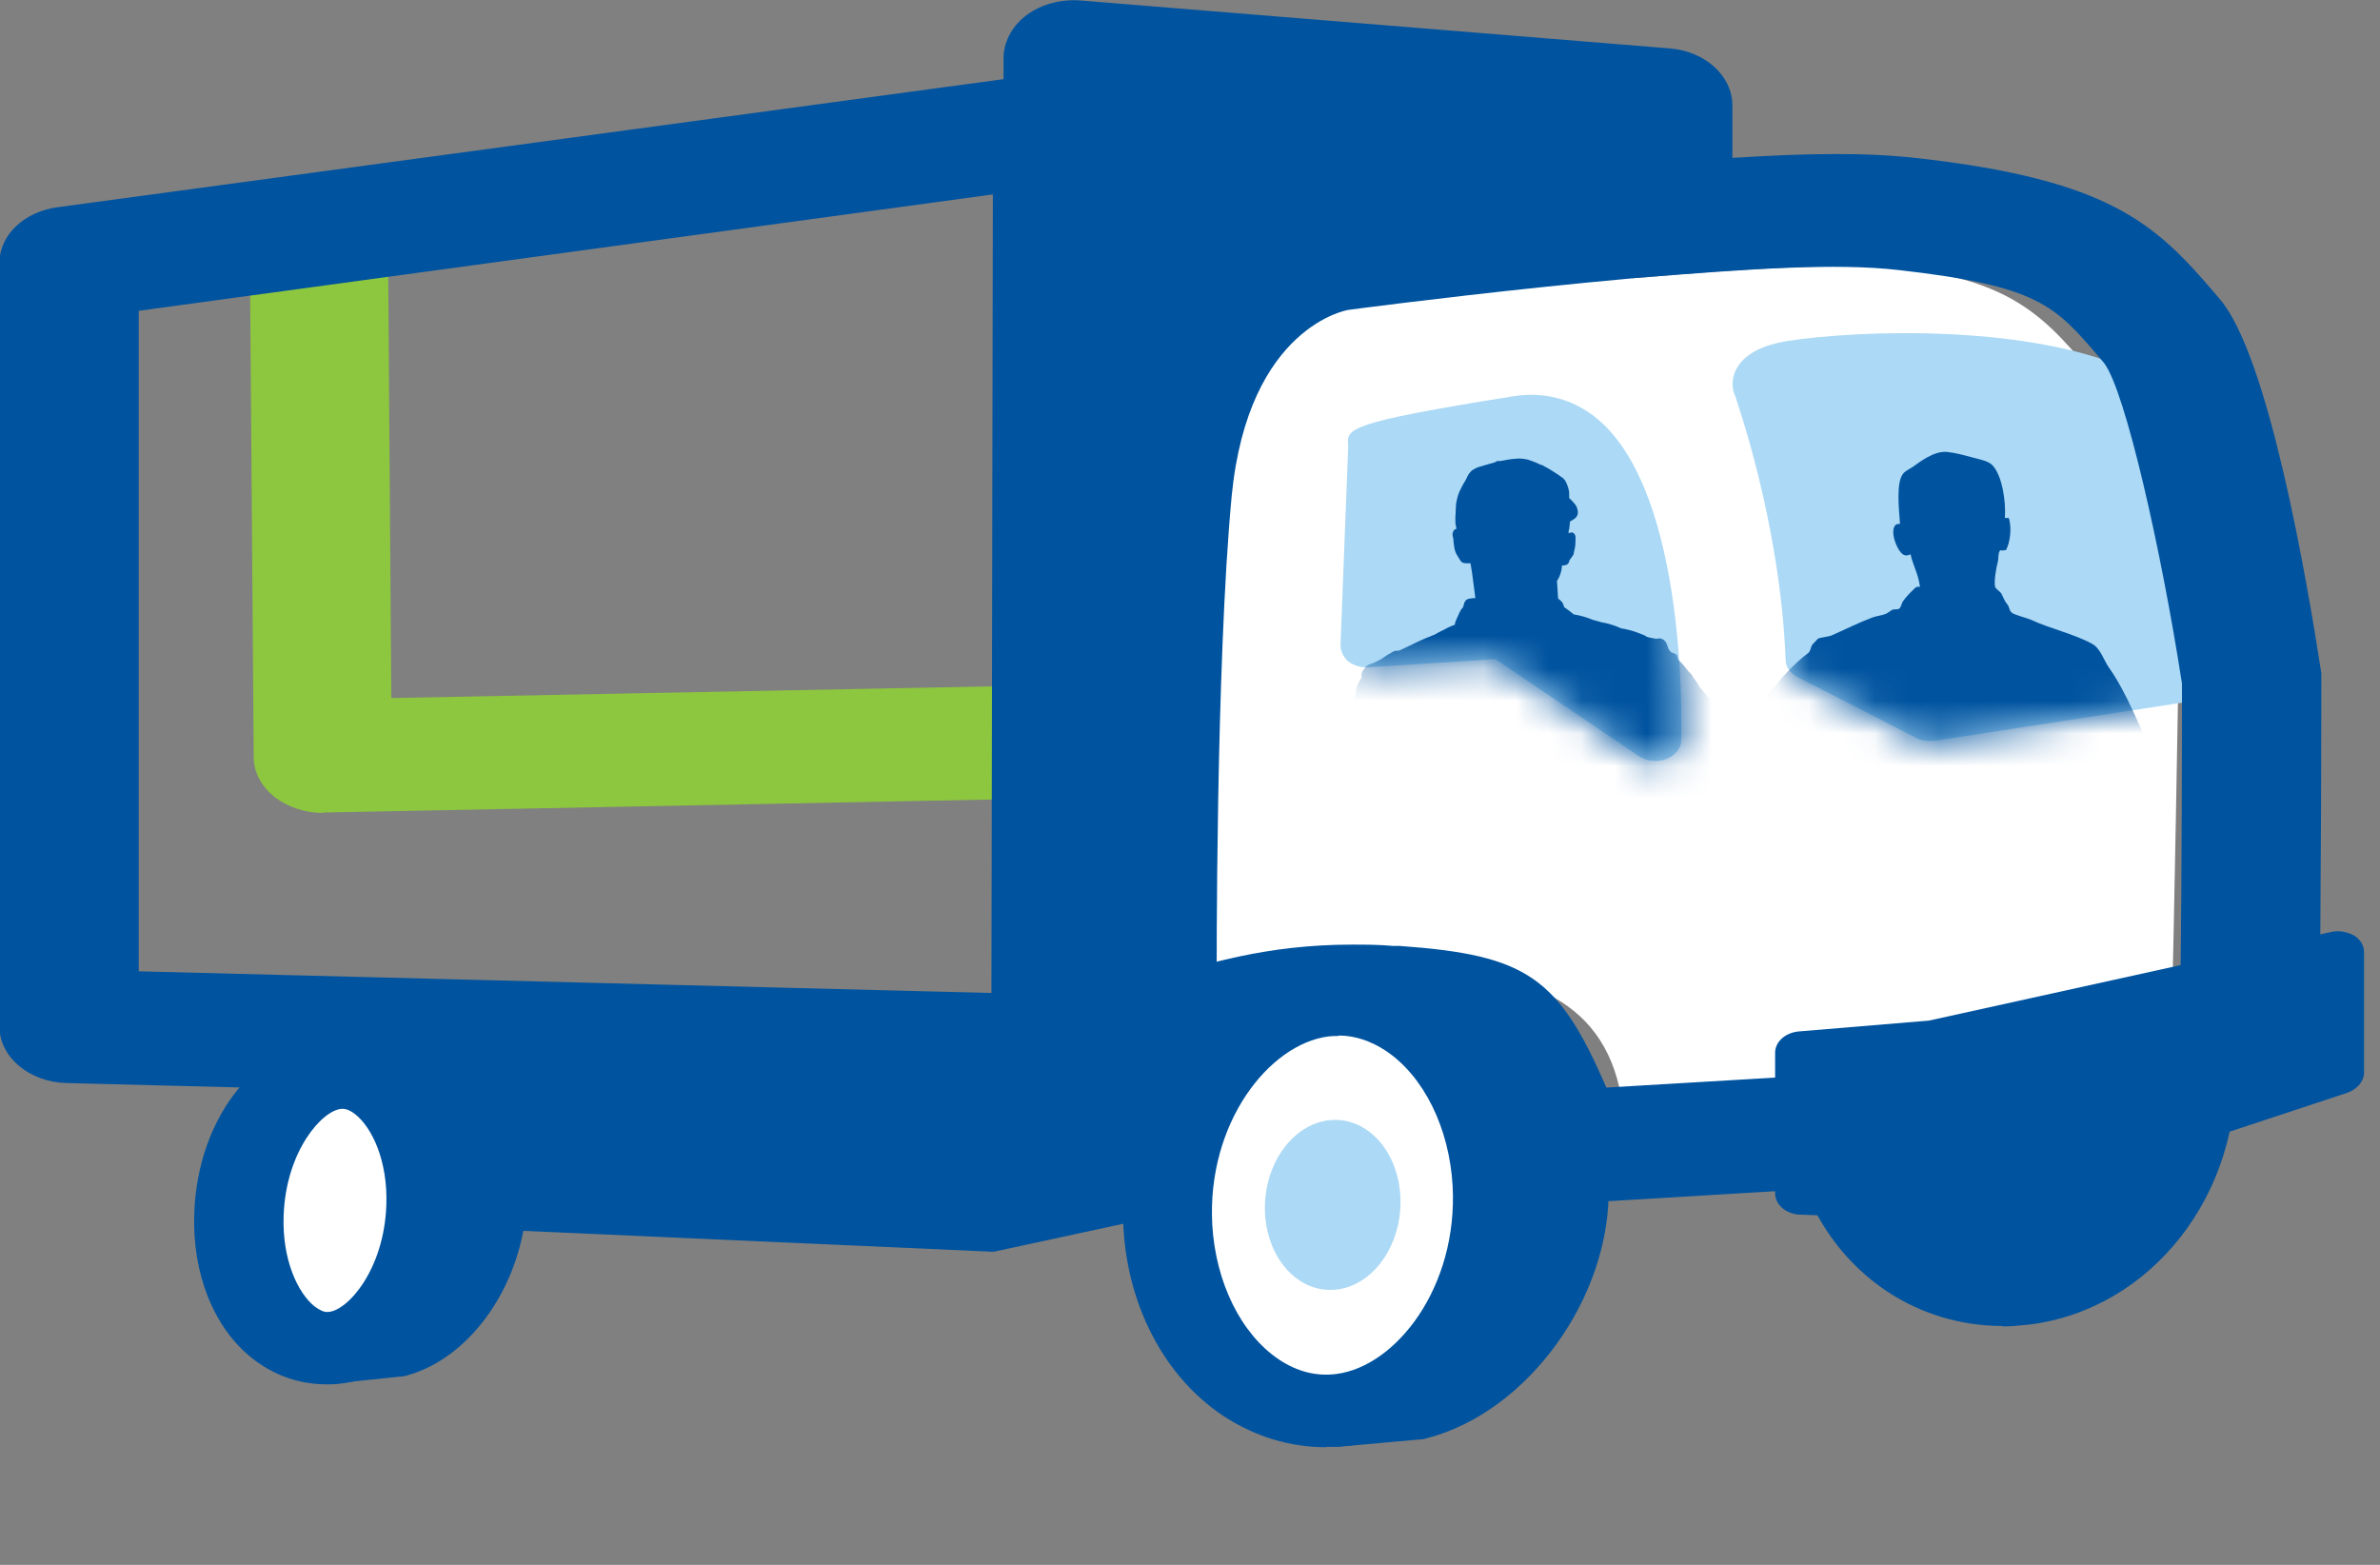<svg width="73" height="48" viewBox="0 0 73 48" fill="none" xmlns="http://www.w3.org/2000/svg">
<rect x="0" y="0" width="73" height="48" fill="#808080" stroke="none"/>
<g clip-path="url(#clip0_1174_629)">
<path d="M9.909 24.937C9.364 24.937 8.819 24.756 8.428 24.451C8.019 24.132 7.781 23.688 7.781 23.216L7.661 7.494C7.661 6.536 8.598 5.759 9.773 5.745C10.947 5.745 11.901 6.508 11.901 7.466L12.003 21.412L32.672 21.01C33.812 20.968 34.817 21.745 34.851 22.703C34.885 23.66 33.948 24.451 32.774 24.479L9.943 24.923C9.943 24.923 9.909 24.923 9.892 24.923L9.909 24.937Z" fill="#8DC63F"/>
<path d="M56.183 33.957C56.354 37.412 58.976 39.91 62.023 39.535C65.071 39.16 67.403 36.038 67.216 32.583L56.183 33.957Z" fill="#00539F"/>
<path d="M61.41 40.673C60.15 40.673 58.907 40.298 57.869 39.605C56.064 38.397 54.958 36.357 54.838 34.012C54.804 33.457 55.298 32.971 55.979 32.888L67.011 31.514C67.403 31.473 67.778 31.556 68.067 31.75C68.356 31.945 68.544 32.236 68.561 32.555C68.765 36.621 65.99 40.173 62.227 40.632C61.955 40.659 61.683 40.687 61.427 40.687L61.41 40.673ZM57.648 34.886C57.92 36.177 58.601 37.259 59.571 37.912C60.27 38.37 61.019 38.564 61.802 38.467C63.811 38.217 65.462 36.233 65.803 33.873L57.648 34.9V34.886Z" fill="#00539F"/>
<path d="M9.568 37.467L30.475 38.397L45.883 35.067C45.883 35.067 46.428 31.32 43.244 30.251C40.06 29.183 31.667 31.833 31.667 31.833L11.867 30.793L9.568 37.453" fill="#00539F"/>
<path d="M49.339 7.66L49.39 4.663L31.735 3.358L31.684 31.833L48.88 27.351" fill="#00539F"/>
<path d="M31.684 32.888C31.412 32.888 31.156 32.819 30.935 32.68C30.611 32.486 30.407 32.166 30.407 31.834L30.458 3.358C30.458 3.067 30.611 2.789 30.884 2.581C31.156 2.373 31.514 2.29 31.871 2.317L49.526 3.622C50.191 3.677 50.701 4.135 50.701 4.676L50.667 7.674C50.667 8.257 50.157 8.742 49.373 8.715C48.658 8.715 48.096 8.243 48.096 7.66V5.634L33.046 4.524L32.995 30.418L48.505 26.366C49.186 26.186 49.901 26.491 50.122 27.046C50.344 27.601 49.969 28.184 49.288 28.364L32.093 32.86C31.956 32.888 31.837 32.916 31.701 32.916L31.684 32.888Z" fill="#00539F"/>
<path d="M49.833 35.275C49.935 31.417 47.892 30.029 44.317 29.71C41.048 29.419 37.319 30.099 37.319 30.099C37.319 30.099 37.285 20.427 37.779 15.209C38.29 9.991 41.354 9.506 41.354 9.506C41.354 9.506 52.097 8.076 57.052 8.173C61.768 8.257 62.84 9.908 64.322 11.629C65.53 13.044 66.807 21.287 66.807 21.287C66.807 21.287 66.688 28.35 66.603 31.514" fill="white"/>
<path d="M14.795 36.76C14.88 34.428 13.637 32.597 12.02 32.666C11.764 32.666 11.407 32.721 11.117 32.805L9.738 33.249L9.875 34.054C9.33 34.831 8.989 35.871 8.938 37.023C8.887 38.328 9.279 39.466 9.892 40.215L10.232 41.367H10.47L12.054 41.159C13.45 40.77 14.727 38.869 14.795 36.773V36.76Z" fill="#00539F"/>
<path d="M10.215 42.449C9.585 42.449 9.04 42.102 8.887 41.603L8.598 40.632C7.883 39.66 7.508 38.37 7.559 36.968C7.593 35.844 7.917 34.748 8.445 33.832L8.376 33.374C8.291 32.861 8.649 32.375 9.228 32.194L10.607 31.75C11.203 31.584 11.73 31.556 11.935 31.542C12.837 31.5 13.671 31.778 14.386 32.347C15.561 33.277 16.225 34.942 16.157 36.788C16.072 39.313 14.489 41.631 12.497 42.186C12.411 42.214 12.343 42.227 12.258 42.227L10.266 42.435H10.215V42.449ZM11.22 33.957C11.237 34.179 11.186 34.401 11.049 34.595C10.59 35.261 10.317 36.135 10.283 37.051C10.249 38.05 10.522 38.994 10.998 39.591C11.084 39.702 11.152 39.827 11.186 39.952L11.237 40.132L11.662 40.076C12.36 39.799 13.348 38.439 13.399 36.746C13.45 35.386 12.956 34.359 12.445 33.957C12.292 33.832 12.173 33.79 12.037 33.79C11.85 33.79 11.628 33.832 11.492 33.873L11.169 33.971L11.22 33.957Z" fill="#00539F"/>
<path d="M13.19 37.295C13.38 34.963 12.226 33.001 10.613 32.913C8.999 32.826 7.536 34.645 7.346 36.978C7.155 39.31 8.309 41.272 9.923 41.359C11.536 41.447 12.999 39.627 13.19 37.295Z" fill="white"/>
<path d="M10.011 42.463C9.177 42.463 8.393 42.186 7.729 41.658C6.555 40.729 5.891 39.063 5.959 37.218C6.061 34.22 7.951 31.903 10.334 31.792C11.22 31.75 12.071 32.028 12.786 32.597C13.961 33.526 14.625 35.192 14.557 37.037C14.454 40.021 12.565 42.352 10.181 42.463C10.13 42.463 10.079 42.463 10.028 42.463H10.011ZM10.488 34.012C9.892 34.04 8.768 35.303 8.7 37.287C8.649 38.647 9.143 39.674 9.653 40.076C9.807 40.187 9.943 40.257 10.062 40.243C10.658 40.215 11.781 38.952 11.85 36.968C11.901 35.608 11.407 34.581 10.896 34.179C10.76 34.068 10.624 34.012 10.505 34.012H10.488Z" fill="#00539F"/>
<path d="M55.247 32.291L59.248 31.958L71.71 29.238V32.93L60.082 36.774L55.247 36.607V32.291Z" fill="#00539F"/>
<path d="M60.082 37.426C60.082 37.426 60.065 37.426 60.048 37.426L55.213 37.259C54.787 37.245 54.447 36.954 54.447 36.607V32.291C54.447 31.958 54.753 31.681 55.162 31.639L59.163 31.306L71.506 28.586C71.745 28.531 72 28.586 72.204 28.697C72.409 28.822 72.511 29.016 72.511 29.211V32.902C72.511 33.166 72.306 33.401 72.017 33.513L60.389 37.356C60.286 37.384 60.184 37.398 60.082 37.398V37.426ZM56.047 35.983L59.946 36.108L70.91 32.472V30.071L59.452 32.583L56.047 32.874V35.983Z" fill="#00539F"/>
<path d="M46.411 12.156C41.269 12.975 41.303 13.155 41.354 13.669L41.116 19.788C41.116 19.969 41.201 20.149 41.354 20.288C41.525 20.413 41.729 20.482 41.967 20.468L45.866 20.219L50.259 23.188C50.412 23.285 50.582 23.341 50.769 23.341C50.889 23.341 50.991 23.327 51.11 23.285C51.382 23.174 51.569 22.952 51.569 22.703C51.587 21.884 51.689 14.696 48.76 12.67C48.079 12.198 47.262 12.017 46.411 12.156Z" fill="#ACD9F5"/>
<path d="M65.956 11.781C65.888 11.671 65.786 11.573 65.649 11.504C62.534 9.908 57.001 10.116 54.804 10.463C54.072 10.588 53.562 10.838 53.306 11.24C53.068 11.601 53.136 11.99 53.221 12.142C53.221 12.184 54.6 15.945 54.77 20.246C54.77 20.468 54.923 20.663 55.145 20.774L58.771 22.633C58.89 22.703 59.044 22.73 59.197 22.73C59.265 22.73 59.316 22.73 59.384 22.716L67.573 21.454C67.965 21.37 68.22 20.732 68.186 20.399C67.25 14.071 65.99 11.851 65.939 11.754L65.956 11.781Z" fill="#ACD9F5"/>
<path d="M47.79 36.926C46.871 36.926 46.053 36.454 45.764 35.733C45.372 34.748 44.623 32.916 44.249 32.68C44.078 32.597 43.244 32.541 42.58 32.499H42.376C39.975 32.319 38.528 32.777 36.349 33.485C36.23 33.526 36.042 33.568 35.906 33.596L33.659 33.943C33.523 33.957 33.404 33.97 33.267 33.97H31.446L2.043 33.221C0.902 33.193 -0.017 32.43 -0.017 31.486V8.062C-0.017 7.216 0.732 6.494 1.771 6.356L30.782 2.428V1.707C30.816 1.221 31.071 0.763 31.514 0.444C31.956 0.125 32.552 -0.028 33.131 0.014L51.212 1.485C52.302 1.568 53.136 2.331 53.136 3.233V4.843C55.366 4.704 57.188 4.663 58.873 4.857C64.696 5.523 66.109 6.855 67.931 8.992L68.084 9.173C69.582 10.907 70.757 17.776 71.2 20.649C71.2 20.718 71.2 20.787 71.2 20.857C71.2 20.926 71.2 28.031 71.132 31.514C71.132 31.944 70.91 32.361 70.553 32.666C70.11 33.055 69.804 33.193 64.015 35.081C63.028 35.4 62.227 35.663 61.921 35.774L61.41 35.996C61.138 36.108 60.814 36.177 60.508 36.191H60.235L47.977 36.926C47.926 36.926 47.875 36.926 47.824 36.926H47.79ZM41.456 28.975C41.865 28.975 42.291 28.975 42.733 29.016H42.938C46.853 29.294 47.807 29.988 49.271 33.36L59.844 32.735L60.065 32.638C60.525 32.472 61.376 32.194 62.415 31.861C63.572 31.486 65.649 30.82 66.875 30.39C66.926 27.004 66.926 21.787 66.926 20.968C66.296 16.888 65.19 12.003 64.543 11.143L64.39 10.963C63.028 9.367 62.517 8.77 58.243 8.284C56.303 8.062 53.715 8.243 50.276 8.52C49.254 8.604 48.284 8.076 48.011 7.258C47.773 6.55 48.096 5.8 48.812 5.384V4.76L34.97 3.636V3.913C34.936 4.746 34.187 5.454 33.182 5.592L4.256 9.533V29.794L31.531 30.487H33.08L34.936 30.196C36.945 29.558 38.852 28.975 41.474 28.975H41.456Z" fill="#00539F"/>
<path d="M39.141 42.172L40.963 41.214C39.771 40.187 38.971 38.591 38.937 36.718C38.903 35.094 39.431 33.582 40.316 32.43L39.992 31.278L40.98 30.945C41.491 30.82 42.12 30.737 42.597 30.695C45.508 30.501 47.943 33.041 48.028 36.371C48.096 39.368 45.866 42.408 43.38 43.046L40.929 43.268" fill="#00539F"/>
<path d="M40.929 44.378C40.265 44.378 39.686 43.962 39.601 43.407C39.601 43.337 39.601 43.268 39.601 43.199C39.039 43.365 38.375 43.199 38.034 42.768C37.643 42.269 37.813 41.589 38.426 41.27L39.039 40.937C38.154 39.757 37.643 38.3 37.592 36.746C37.558 35.136 38.017 33.568 38.886 32.264L38.681 31.542C38.545 31.029 38.869 30.501 39.465 30.293L40.452 29.96C41.116 29.794 41.831 29.683 42.478 29.641C43.942 29.544 45.389 29.974 46.564 30.834C48.267 32.083 49.288 34.109 49.339 36.385C49.424 39.771 46.871 43.31 43.772 44.114C43.687 44.142 43.602 44.156 43.517 44.156L41.065 44.378C41.065 44.378 40.963 44.378 40.912 44.378H40.929ZM41.542 31.958L41.61 32.194C41.695 32.472 41.627 32.777 41.44 33.013C40.639 34.04 40.231 35.344 40.265 36.704C40.299 38.217 40.912 39.591 41.933 40.479C42.206 40.715 42.342 41.034 42.291 41.353C42.24 41.672 42.018 41.964 41.695 42.13L43.091 42.005C44.862 41.464 46.768 39.022 46.7 36.427C46.666 34.775 45.951 33.291 44.81 32.444C44.368 32.125 43.636 31.736 42.716 31.806C42.325 31.834 41.899 31.889 41.559 31.972L41.542 31.958Z" fill="#00539F"/>
<path d="M45.93 37.123C46.1 33.639 43.975 30.741 41.185 30.651C38.394 30.561 35.995 33.312 35.825 36.797C35.656 40.281 37.781 43.179 40.571 43.269C43.361 43.359 45.761 40.607 45.93 37.123Z" fill="white"/>
<path d="M40.673 44.392C39.55 44.392 38.477 44.059 37.507 43.421C35.736 42.241 34.595 40.09 34.459 37.662C34.238 33.582 36.809 30.044 40.316 29.599C41.695 29.419 43.057 29.738 44.232 30.515C46.002 31.695 47.143 33.846 47.279 36.274C47.501 40.354 44.93 43.893 41.422 44.337C41.167 44.364 40.929 44.378 40.673 44.378V44.392ZM41.048 31.778C40.946 31.778 40.844 31.778 40.742 31.792C38.92 32.028 37.013 34.456 37.183 37.565C37.285 39.341 38.069 40.923 39.226 41.7C39.788 42.075 40.384 42.227 40.997 42.144C42.819 41.908 44.725 39.48 44.555 36.371C44.453 34.595 43.67 33.013 42.512 32.236C42.052 31.931 41.559 31.764 41.065 31.764L41.048 31.778Z" fill="#00539F"/>
<path d="M42.953 37.027C43.023 35.587 42.151 34.39 41.005 34.353C39.858 34.316 38.872 35.453 38.802 36.892C38.732 38.332 39.605 39.529 40.751 39.566C41.897 39.603 42.883 38.466 42.953 37.027Z" fill="#ACD9F5"/>
<mask id="mask0_1174_629" style="mask-type:luminance" maskUnits="userSpaceOnUse" x="41" y="10" width="28" height="14">
<path d="M46.411 12.156C41.269 12.975 41.303 13.155 41.354 13.669L41.116 19.788C41.116 19.969 41.201 20.149 41.354 20.288C41.525 20.413 41.729 20.482 41.967 20.468L45.866 20.219L50.259 23.188C50.412 23.285 50.582 23.341 50.769 23.341C50.889 23.341 50.991 23.327 51.11 23.285C51.382 23.174 51.569 22.952 51.569 22.703C51.587 21.884 51.689 14.696 48.76 12.67C48.079 12.198 47.262 12.017 46.411 12.156ZM65.956 11.768C65.888 11.657 65.786 11.559 65.649 11.49C62.534 9.894 57.001 10.102 54.804 10.449C54.072 10.574 53.562 10.824 53.306 11.226C53.068 11.587 53.136 11.976 53.221 12.128C53.221 12.17 54.6 15.931 54.77 20.233C54.77 20.454 54.923 20.649 55.145 20.76L58.771 22.619C58.89 22.689 59.044 22.716 59.197 22.716C59.265 22.716 59.316 22.716 59.384 22.703L67.658 21.44C68.05 21.357 68.22 20.718 68.169 20.385C67.233 14.057 65.973 11.837 65.922 11.74L65.956 11.768Z" fill="white"/>
</mask>
<g mask="url(#mask0_1174_629)">
<path fill-rule="evenodd" clip-rule="evenodd" d="M52.302 24.146C52.438 24.576 52.846 24.756 53.136 25.048C53.51 25.436 53.885 25.811 54.328 26.13C54.396 26.172 54.447 26.255 54.498 26.297C54.702 26.422 54.889 26.574 55.094 26.685C55.196 26.741 55.383 26.768 55.451 26.838C55.502 26.879 55.451 26.949 55.519 26.977C55.587 26.977 55.673 26.99 55.741 27.004C55.826 27.046 55.894 27.129 55.979 27.171C56.166 27.268 56.422 27.31 56.643 27.337C56.813 27.365 57.29 27.31 57.358 27.407C57.205 27.573 57.205 27.795 57.12 28.031C56.967 28.475 56.881 28.892 56.932 29.516L56.967 29.905C57.001 30.071 57.052 30.224 57.086 30.39C57.086 30.501 57.086 30.612 57.086 30.723C57.154 30.945 57.222 31.681 57.188 31.903C57.154 32.139 57.188 32.416 57.154 32.652C57.103 32.888 57.239 33.179 57.188 33.388L57.239 34.026C57.222 34.137 57.239 34.276 57.239 34.414C57.205 34.553 57.171 34.706 57.188 34.873C57.222 35.192 57.477 35.608 57.392 35.996C57.358 36.205 57.273 36.399 57.222 36.607C57.086 37.093 57.086 37.62 56.967 38.092C56.967 38.314 56.95 38.522 56.932 38.744C56.83 39.16 56.711 39.771 56.898 40.298C56.898 40.409 56.932 40.52 56.95 40.631C57.001 40.742 57.12 40.84 57.171 40.909C57.273 41.089 57.035 41.52 57.001 41.658C56.898 42.075 57.307 42.477 57.409 42.713C57.409 42.741 57.46 43.115 57.46 43.129C57.46 43.171 57.392 43.199 57.409 43.254C57.477 43.49 57.477 43.809 57.562 44.045C57.562 44.142 57.562 44.239 57.562 44.337C57.596 44.392 57.63 44.378 57.682 44.447C58.056 44.6 59.01 44.545 59.435 44.392C59.605 44.323 59.793 44.35 59.912 44.253C59.929 44.225 59.912 44.198 59.912 44.142C59.793 44.017 59.844 43.684 59.776 43.518C59.742 43.434 59.674 43.31 59.657 43.226C59.605 43.101 59.605 42.852 59.52 42.713C59.657 42.463 59.861 42.255 59.929 41.95C59.963 41.769 59.827 41.63 59.844 41.478C59.844 41.408 59.895 41.27 59.861 41.186C59.776 40.923 59.691 40.687 59.605 40.465C59.503 40.201 59.639 39.91 59.708 39.729C59.793 39.466 59.81 39.202 59.912 38.938C59.997 38.703 60.099 38.439 60.167 38.203C60.167 37.509 60.167 36.829 60.167 36.135C60.252 35.733 60.406 35.525 60.508 35.178C60.508 35.108 60.508 35.025 60.508 34.956C60.559 34.72 60.542 34.484 60.593 34.234C60.695 33.873 60.78 33.513 60.882 33.152C60.882 33.082 60.882 33.027 60.882 32.958C60.968 32.597 61.019 32.208 61.138 31.875H61.155C61.155 31.875 61.155 31.945 61.155 31.972C61.274 32.125 61.24 32.375 61.308 32.555C61.376 32.763 61.427 32.999 61.529 33.207C61.58 33.318 61.682 33.457 61.717 33.568C61.717 33.61 61.717 33.79 61.7 33.832C61.7 34.095 61.734 34.359 61.751 34.637C61.904 35.081 62.176 35.428 62.346 35.899C62.432 36.135 62.346 36.399 62.312 36.579C62.261 36.829 62.364 37.315 62.449 37.509C62.483 37.578 62.551 37.676 62.585 37.745C62.721 38.023 62.755 38.286 62.891 38.55C62.977 38.703 63.113 38.744 63.147 38.952C63.062 39.035 62.959 39.258 62.942 39.383C62.925 39.493 63.011 39.618 63.045 39.688C63.181 39.979 63.266 40.257 63.453 40.507C63.521 40.59 63.64 40.715 63.675 40.812C63.691 40.867 63.64 41.02 63.675 41.103C63.777 41.408 63.811 41.769 63.828 42.075C63.879 42.102 63.896 42.144 63.93 42.172C63.981 42.2 64.032 42.172 64.1 42.172C64.134 42.186 64.168 42.241 64.236 42.255C64.338 42.255 64.39 42.172 64.475 42.172C64.594 42.172 64.526 42.283 64.713 42.283C64.832 42.338 64.951 42.2 65.019 42.227C65.053 42.269 65.037 42.269 65.105 42.297C65.326 42.394 65.479 42.116 65.735 42.158C65.939 42.186 66.092 42.324 66.262 42.394C66.262 42.449 66.262 42.491 66.296 42.532C66.382 42.56 66.433 42.56 66.535 42.532C66.535 42.588 66.501 42.588 66.569 42.616C66.654 42.671 66.722 42.616 66.807 42.588V42.63C66.807 42.63 66.807 42.657 66.807 42.699C66.943 42.699 67.028 42.671 67.148 42.644V42.699C67.148 42.699 67.148 42.699 67.165 42.713C67.284 42.782 67.437 42.671 67.556 42.644C67.641 42.727 67.914 42.63 68.016 42.602C68.374 42.519 68.782 42.352 68.935 42.116C68.867 42.061 68.867 41.977 68.816 41.908C68.731 41.797 68.493 41.52 68.374 41.464C68.22 41.395 67.965 41.436 67.778 41.395C67.658 41.367 66.994 41.089 66.926 41.02C66.892 40.978 66.926 40.923 66.875 40.867C66.824 40.784 66.688 40.701 66.637 40.617C66.586 40.548 66.586 40.451 66.535 40.382C66.501 40.354 66.484 40.34 66.45 40.312C66.398 39.951 66.33 39.563 66.177 39.244C66.041 38.966 65.871 38.689 65.683 38.467C65.615 38.383 65.462 38.3 65.411 38.217L65.377 37.787C65.377 37.787 65.394 37.565 65.377 37.495C65.309 37.287 65.258 37.12 65.173 36.898C65.037 36.552 65.071 36.343 65.139 35.969C65.19 35.663 65.037 35.219 64.968 35.025V34.817C64.883 34.609 64.611 34.165 64.662 33.915C64.713 33.748 64.764 33.582 64.832 33.415C64.9 33.138 64.883 32.846 64.934 32.569C64.934 32.375 64.934 32.18 64.917 32C64.968 31.681 65.002 31.223 64.883 30.89C64.798 30.654 64.985 30.474 64.883 30.21C64.815 30.029 64.764 29.807 64.696 29.641C64.679 29.572 64.696 29.46 64.696 29.419C64.713 29.308 64.662 29.183 64.628 29.114C64.594 28.989 64.662 28.836 64.679 28.739C64.713 28.586 64.679 28.101 64.628 27.934C64.509 27.615 64.287 27.393 64.134 27.129C64.049 27.004 64.049 26.893 63.93 26.81C63.964 26.657 63.964 26.449 63.93 26.227C64.083 26.172 64.39 25.908 64.492 25.797C64.713 25.922 65.394 25.755 65.615 25.7C65.854 25.644 66.092 25.783 66.262 25.658C66.398 25.561 66.416 25.409 66.467 25.242C66.484 25.173 66.552 25.089 66.569 25.02C66.603 24.881 66.467 24.52 66.416 24.423C66.398 24.326 66.382 24.243 66.347 24.146C66.347 24.118 66.433 24.146 66.398 24.049C66.365 23.91 66.262 23.785 66.211 23.674C66.126 23.521 66.126 23.369 66.058 23.216C65.632 22.314 65.241 21.259 64.679 20.468C64.526 20.246 64.424 19.886 64.168 19.747C63.606 19.441 62.891 19.289 62.295 19.011C62.176 18.956 61.768 18.859 61.7 18.789C61.632 18.734 61.632 18.623 61.58 18.553C61.495 18.456 61.461 18.359 61.393 18.22C61.359 18.151 61.24 18.081 61.206 18.026C61.138 17.901 61.24 17.346 61.274 17.249C61.308 17.138 61.274 16.944 61.359 16.874C61.41 16.902 61.461 16.874 61.529 16.874C61.648 16.652 61.717 16.208 61.614 15.889C61.58 15.889 61.546 15.889 61.495 15.889C61.529 15.362 61.41 14.598 61.121 14.279C60.984 14.127 60.678 14.085 60.44 14.016C60.235 13.96 59.98 13.891 59.725 13.863C59.316 13.821 58.873 14.182 58.669 14.321C58.567 14.39 58.431 14.446 58.363 14.543C58.158 14.82 58.243 15.611 58.278 16.069H58.261C58.261 16.069 58.141 16.069 58.124 16.125C57.954 16.333 58.226 16.985 58.414 17.027C58.482 17.055 58.55 17.027 58.601 16.999C58.669 17.332 58.839 17.596 58.89 17.998C58.805 17.998 58.771 17.998 58.737 18.04C58.618 18.151 58.465 18.303 58.38 18.428C58.329 18.484 58.312 18.623 58.261 18.664C58.209 18.706 58.107 18.678 58.039 18.706C57.988 18.734 57.92 18.789 57.869 18.817C57.716 18.886 57.579 18.886 57.426 18.942C57.018 19.095 56.575 19.317 56.2 19.483C56.081 19.539 55.809 19.552 55.758 19.594C55.741 19.608 55.605 19.761 55.587 19.774C55.536 19.858 55.536 19.969 55.468 20.024C55.009 20.371 54.617 20.815 54.276 21.245C54.089 21.481 53.749 21.731 53.493 21.925C53.238 22.12 53.034 22.425 52.795 22.647C52.795 22.716 52.846 22.758 52.829 22.786C52.744 22.938 52.608 23.077 52.523 23.23C52.404 23.41 52.387 23.605 52.319 23.84C52.302 23.91 52.251 24.076 52.285 24.173L52.302 24.146ZM64.083 23.66C64.168 23.729 64.253 23.799 64.338 23.868C64.39 23.965 64.441 24.076 64.492 24.173C64.39 24.187 64.39 24.215 64.287 24.243C64.287 24.243 64.287 24.243 64.27 24.229C64.253 24.09 64.032 23.757 64.083 23.66ZM55.587 25.492H55.621C55.621 25.492 55.707 25.533 55.724 25.589H55.707C55.707 25.589 55.707 25.589 55.707 25.575C55.673 25.547 55.605 25.533 55.571 25.492H55.587ZM54.242 23.868C54.242 23.868 54.242 23.868 54.26 23.826C54.583 23.799 54.651 23.521 54.838 23.396C55.111 23.202 55.451 23.091 55.758 22.911C55.826 22.869 55.911 22.786 55.996 22.758L56.507 22.73C56.507 22.73 56.592 22.8 56.643 22.827C56.677 23.369 56.95 23.826 57.12 24.243C57.239 24.534 57.154 24.853 57.273 25.145C57.358 25.353 57.511 25.45 57.562 25.686C57.494 25.755 57.494 25.894 57.392 25.963C57.341 25.991 56.847 26.186 56.796 26.172C56.762 26.172 56.728 26.13 56.694 26.13C56.643 26.13 56.643 26.172 56.609 26.172L56.524 26.102C56.524 26.102 56.49 26.144 56.439 26.13C56.388 26.116 56.269 25.963 56.234 25.936C56.2 25.936 56.149 25.922 56.115 25.908C56.081 25.88 56.081 25.839 56.047 25.811C55.996 25.755 55.894 25.728 55.826 25.686C55.792 25.658 55.792 25.603 55.758 25.561C55.707 25.506 55.605 25.492 55.519 25.45C55.4 25.395 55.332 25.311 55.247 25.214H55.264C55.264 25.214 55.264 25.228 55.332 25.242C55.332 25.242 55.264 25.186 55.23 25.173C55.23 25.173 55.162 25.103 55.111 25.034C55.111 25.034 55.111 25.034 55.128 25.048C55.145 25.075 55.145 25.006 55.145 25.006C54.975 24.937 54.975 24.77 54.872 24.631C54.702 24.423 54.294 24.076 54.208 23.854L54.242 23.868ZM55.247 25.159C55.247 25.159 55.247 25.159 55.247 25.131H55.213C55.213 25.131 55.213 25.131 55.23 25.145L55.247 25.159Z" fill="#00539F"/>
<path fill-rule="evenodd" clip-rule="evenodd" d="M42.767 19.969C42.767 19.969 42.665 20.024 42.546 20.094C42.478 20.135 42.41 20.191 42.359 20.218C42.223 20.302 42.035 20.371 41.984 20.385C41.933 20.413 41.882 20.454 41.865 20.482C41.865 20.51 41.797 20.552 41.797 20.579C41.78 20.621 41.746 20.663 41.763 20.788C41.644 20.954 41.593 21.12 41.593 21.162C41.593 21.204 41.576 21.357 41.542 21.454C41.525 21.551 41.491 21.703 41.491 21.787C41.491 21.87 41.456 21.995 41.456 21.995C41.456 21.995 41.371 22.217 41.32 22.55C41.252 22.883 41.32 23.119 41.32 23.119C41.32 23.119 41.201 23.369 41.167 23.494C41.133 23.618 41.133 23.646 41.133 23.688C41.133 23.715 41.082 23.785 41.048 23.868C41.031 23.924 41.014 23.993 40.98 24.035C40.929 24.16 40.98 24.215 40.98 24.243C40.98 24.271 40.98 24.271 40.98 24.285C40.98 24.298 40.912 24.382 40.912 24.451C40.861 24.451 40.81 24.479 40.758 24.506C40.724 24.548 40.742 24.59 40.827 24.617C40.827 24.659 40.793 24.729 40.776 24.784C40.776 24.826 40.742 24.992 40.742 25.02C40.742 25.048 40.742 25.062 40.742 25.062C40.742 25.062 40.724 25.131 40.742 25.242C40.742 25.353 40.827 25.464 40.861 25.52C40.895 25.575 40.997 25.797 41.014 25.852C41.031 25.908 41.031 25.991 41.065 26.061C41.099 26.13 41.286 26.255 41.32 26.283C41.337 26.311 41.406 26.366 41.422 26.394C41.422 26.422 41.525 26.519 41.661 26.574C41.78 26.63 41.933 26.616 42.052 26.56C42.189 26.505 42.257 26.408 42.291 26.38C42.325 26.352 42.359 26.311 42.461 26.269C42.563 26.227 42.751 26.061 42.751 26.061V26.56C42.751 26.56 42.751 29.349 42.751 29.405C42.751 29.46 42.751 32.68 42.751 32.805C42.751 32.874 42.751 35.372 42.751 35.511C42.751 35.65 42.733 38.453 42.716 38.564C42.716 38.675 42.682 40.715 42.682 40.978C42.682 41.242 42.631 43.115 42.631 43.115C42.631 43.115 42.529 43.115 42.512 43.115C42.512 43.115 42.444 43.115 42.41 43.115C42.376 43.115 42.291 43.102 42.257 43.115H42.138C41.95 43.074 41.729 43.171 41.644 43.268C41.559 43.365 40.963 43.962 40.912 44.031C40.844 44.101 40.248 44.725 40.078 44.906C39.907 45.086 39.669 45.308 39.669 45.308C39.669 45.308 38.426 45.141 38.307 45.127C38.188 45.114 38.103 45.1 37.932 45.127C37.779 45.169 37.643 45.266 37.541 45.377C37.439 45.488 37.336 45.599 37.336 45.738C37.336 45.877 37.404 45.946 37.507 46.043C37.592 46.141 37.643 46.168 37.643 46.168C37.643 46.168 37.626 46.265 37.643 46.321C37.66 46.376 37.609 46.39 37.609 46.418C37.609 46.446 37.677 46.474 37.728 46.474C37.779 46.474 37.898 46.501 37.915 46.501C37.932 46.501 38.239 46.529 38.358 46.543C38.477 46.557 38.477 46.543 38.562 46.543C38.647 46.543 38.63 46.598 38.647 46.598C38.647 46.598 38.698 46.598 38.749 46.598C38.784 46.598 38.903 46.598 38.971 46.598C38.971 46.598 47.262 47.82 47.398 47.834C47.535 47.834 47.858 47.875 47.943 47.875C48.028 47.875 48.113 47.889 48.25 47.931C48.386 47.972 48.658 47.931 48.743 47.931C48.828 47.931 48.965 47.931 48.999 47.931C49.033 47.931 49.237 47.931 49.271 47.931C49.305 47.931 49.271 47.917 49.271 47.917C49.271 47.917 49.322 47.917 49.339 47.889C49.356 47.875 49.39 47.861 49.424 47.861C49.458 47.861 49.595 47.861 49.629 47.847C49.663 47.847 49.629 47.82 49.629 47.82C49.629 47.82 49.68 47.82 49.714 47.806C49.731 47.806 49.663 47.792 49.646 47.778C49.629 47.778 49.646 47.75 49.646 47.75C49.663 47.75 49.748 47.75 49.748 47.75L49.714 47.695C49.714 47.695 49.748 47.681 49.748 47.653C49.748 47.625 49.646 47.598 49.697 47.598C49.748 47.598 49.697 47.556 49.697 47.542C49.697 47.514 49.595 47.459 49.595 47.459C49.595 47.459 49.629 47.459 49.68 47.459C49.731 47.459 49.629 47.431 49.629 47.431C49.629 47.431 49.629 47.389 49.629 47.362C49.629 47.334 49.475 47.32 49.441 47.306C49.407 47.292 49.305 47.251 49.288 47.251C49.271 47.251 49.186 47.209 49.152 47.195C49.118 47.195 49.033 47.167 48.982 47.154C48.948 47.154 48.641 46.959 48.641 46.959C48.641 46.959 48.641 46.931 48.607 46.862C48.573 46.807 48.437 46.612 48.352 46.543C48.267 46.474 48.13 46.46 47.926 46.432C47.722 46.404 46.156 46.182 46.156 46.182C46.156 46.182 46.087 46.085 46.002 46.002C45.934 45.919 45.423 45.197 45.304 45.03C45.185 44.864 44.47 43.851 44.419 43.781C44.368 43.712 44.266 43.532 44.096 43.393C43.925 43.254 43.721 43.24 43.602 43.226C43.602 43.226 43.602 43.212 43.551 43.226C43.551 43.226 43.483 43.226 43.431 43.212C43.363 43.199 43.261 43.157 43.261 43.157C43.261 43.157 43.329 40.021 43.329 39.868C43.329 39.702 43.363 36.205 43.38 35.996C43.38 35.802 43.38 31.181 43.397 31.043C43.397 30.987 43.397 29.155 43.397 28.85C43.397 28.545 43.397 26.088 43.397 26.005C43.397 25.922 43.397 24.534 43.397 24.368C43.414 24.368 43.483 24.382 43.483 24.382L43.551 24.617C43.551 24.617 43.534 25.006 43.551 25.214C43.551 25.409 43.551 25.589 43.568 25.769C43.585 25.95 43.653 26.186 43.653 26.213C43.653 26.241 43.653 26.338 43.653 26.38C43.653 26.422 43.619 26.532 43.653 26.616C43.687 26.699 43.687 26.796 43.755 26.81C43.806 26.824 43.908 26.866 43.942 26.879C43.976 26.879 44.01 26.879 44.044 26.879C44.078 26.879 44.164 26.879 44.181 26.879C44.198 26.879 44.232 26.879 44.249 26.879C44.232 26.921 44.215 26.99 44.249 27.088C44.283 27.185 44.249 27.393 44.266 27.476C44.266 27.559 44.266 27.587 44.317 27.629C44.317 27.629 44.317 27.67 44.351 27.698C44.351 27.698 44.317 27.74 44.3 27.823C44.3 27.906 44.198 28.142 44.198 28.17C44.198 28.198 44.164 28.212 44.13 28.295C44.078 28.378 44.096 28.406 44.027 28.642C43.976 28.878 43.942 28.919 43.942 29.197C43.942 29.46 43.942 29.738 43.942 29.794C43.942 29.849 43.942 29.877 43.942 29.932C43.942 29.988 43.942 30.113 43.942 30.279C43.942 30.446 43.976 30.598 44.027 30.709C44.078 30.834 44.112 31.056 44.112 31.084C44.112 31.112 44.112 31.14 44.112 31.278C44.112 31.403 44.198 31.486 44.215 31.514V31.653C44.249 31.736 44.249 31.75 44.215 31.917C44.198 32.097 44.215 32.222 44.215 32.278C44.215 32.333 44.215 32.347 44.215 32.402C44.215 32.458 44.215 32.624 44.249 32.791C44.249 32.944 44.317 33.179 44.351 33.304C44.385 33.429 44.402 33.693 44.402 33.748C44.402 33.804 44.402 33.929 44.402 34.04C44.402 34.151 44.436 34.47 44.436 34.539C44.436 34.609 44.436 34.72 44.47 34.859C44.504 34.997 44.47 35.053 44.504 35.247C44.504 35.441 44.538 35.525 44.555 35.761C44.589 35.996 44.606 35.969 44.623 35.996C44.623 36.01 44.657 36.121 44.691 36.246C44.725 36.371 44.794 36.399 44.81 36.441C44.81 36.482 44.862 36.635 44.879 36.788C44.896 36.94 44.93 37.204 44.913 37.301C44.913 37.398 44.913 37.578 44.93 37.745C44.93 37.911 44.981 38.036 44.981 38.092C44.981 38.161 44.981 38.522 44.981 38.605C44.981 38.703 45.015 39.077 45.015 39.16C45.015 39.244 44.845 39.507 44.845 39.66C44.845 39.813 44.896 39.938 44.964 40.146C45.032 40.354 45.219 40.923 45.219 40.964C45.219 41.006 45.372 41.492 45.423 41.672C45.474 41.839 45.492 41.922 45.474 41.977C45.474 42.033 45.389 42.38 45.406 42.519C45.423 42.657 45.611 42.893 45.628 42.907C45.645 42.935 45.645 42.935 45.662 42.977C45.679 43.018 45.781 43.212 45.798 43.268C45.815 43.324 45.815 43.324 45.849 43.337C45.849 43.407 45.951 43.754 45.951 43.754C45.951 43.754 45.917 43.795 45.9 43.837C45.9 43.892 45.9 43.906 45.934 43.906C45.934 43.906 45.934 43.934 45.934 43.962C45.934 43.99 45.934 44.004 46.002 44.087C46.002 44.101 46.002 44.184 46.002 44.198C46.002 44.212 46.002 44.281 46.019 44.337C46.019 44.392 46.019 44.517 46.104 44.6C46.104 44.628 46.104 44.683 46.104 44.683C46.104 44.683 46.104 44.711 46.07 44.781C46.07 44.85 46.053 44.864 46.07 44.878C46.07 44.906 46.053 44.919 46.07 44.961C46.087 45.003 46.121 45.017 46.19 45.003C46.19 45.03 46.19 45.03 46.207 45.058C46.207 45.058 46.275 45.114 46.292 45.114C46.309 45.114 46.394 45.114 46.428 45.1C46.462 45.086 46.7 45.1 46.734 45.1C46.768 45.1 46.854 45.1 46.905 45.1C46.905 45.1 46.939 45.1 46.956 45.1C46.956 45.1 47.075 45.1 47.126 45.086C47.126 45.086 47.245 45.086 47.296 45.086C47.296 45.086 47.381 45.086 47.415 45.086C47.449 45.086 47.501 45.072 47.501 45.072C47.501 45.072 47.569 45.072 47.603 45.072C47.637 45.072 47.654 45.072 47.671 45.058C47.671 45.044 47.705 45.058 47.756 45.044C47.756 45.044 47.773 45.072 47.807 45.058C47.841 45.044 47.926 45.03 47.977 45.017C48.028 45.017 48.045 45.003 48.062 44.975C48.062 44.975 48.096 44.975 48.13 44.975C48.164 44.975 48.284 44.933 48.352 44.919C48.42 44.906 48.505 44.878 48.539 44.864C48.573 44.85 48.573 44.864 48.556 44.822C48.556 44.794 48.522 44.725 48.488 44.697C48.488 44.697 48.488 44.364 48.42 44.323C48.42 44.323 48.386 44.198 48.352 44.128C48.318 44.045 48.267 43.879 48.233 43.823C48.233 43.823 48.233 43.768 48.199 43.768C48.199 43.768 48.164 43.712 48.164 43.698C48.164 43.684 48.113 43.573 48.079 43.504C48.079 43.476 48.079 43.448 48.045 43.393C48.045 43.393 48.079 43.393 48.079 43.351C48.079 43.324 48.113 43.282 48.13 43.199C48.164 43.115 48.181 43.115 48.233 43.018C48.284 42.921 48.284 42.879 48.301 42.616C48.318 42.352 48.25 42.089 48.233 41.908C48.216 41.728 48.181 41.617 48.148 41.533C48.113 41.45 47.994 41.214 47.96 41.145C47.926 41.062 47.892 41.048 47.909 40.895C47.926 40.742 47.994 40.534 48.028 40.34C48.062 40.146 48.062 40.049 48.062 39.965C48.062 39.882 47.977 39.785 47.977 39.785C47.977 39.785 47.977 39.577 47.943 39.396C47.926 39.258 47.892 39.133 47.892 39.091C47.892 39.022 47.841 38.827 47.841 38.758C47.841 38.689 47.79 38.397 47.773 38.383C47.756 38.37 47.773 38.161 47.773 38.12C47.773 38.092 47.773 38.036 47.773 37.898C47.773 37.814 47.773 37.648 47.773 37.509C47.773 37.426 47.773 37.329 47.773 37.329C47.773 37.315 47.773 37.01 47.773 36.912C47.773 36.815 47.79 36.69 47.773 36.552C47.773 36.413 47.705 36.205 47.705 36.191C47.705 36.135 47.654 35.941 47.654 35.913C47.654 35.886 47.654 35.844 47.671 35.802C47.671 35.761 47.756 35.58 47.756 35.553C47.756 35.511 47.824 35.178 47.824 35.164C47.824 35.15 47.909 34.873 47.926 34.817C47.926 34.761 47.977 34.539 48.011 34.442C48.045 34.345 48.079 34.068 48.079 34.026C48.079 33.984 48.113 33.721 48.13 33.707C48.13 33.693 48.164 33.388 48.181 33.36C48.181 33.318 48.233 33.193 48.233 33.11C48.233 33.027 48.267 32.805 48.284 32.805C48.369 32.944 48.403 33.166 48.42 33.235C48.437 33.304 48.505 33.665 48.556 33.804C48.59 33.943 48.709 34.234 48.743 34.303C48.743 34.331 48.777 34.415 48.812 34.553C48.862 34.692 48.897 34.803 48.897 34.803C48.897 34.803 48.88 34.859 48.862 34.928C48.862 34.997 48.862 35.122 48.862 35.192C48.88 35.261 48.948 35.469 48.965 35.553C48.982 35.636 49.016 35.802 49.033 35.996C49.033 36.191 49.084 36.399 49.101 36.552C49.118 36.69 49.135 36.788 49.186 36.954C49.237 37.12 49.288 37.245 49.339 37.343C49.407 37.44 49.544 37.634 49.544 37.648C49.544 37.662 49.544 37.69 49.578 37.787C49.595 37.884 49.629 38.05 49.629 38.078C49.629 38.106 49.629 38.217 49.578 38.328C49.544 38.439 49.475 38.564 49.441 38.647C49.407 38.73 49.356 38.841 49.339 38.938C49.339 39.049 49.339 39.119 49.39 39.258C49.441 39.396 49.458 39.688 49.51 39.854C49.561 40.021 49.561 40.243 49.595 40.382C49.629 40.52 49.646 40.59 49.697 40.687C49.748 40.784 49.816 40.909 49.901 41.02C49.986 41.131 50.139 41.408 50.191 41.45C50.242 41.492 50.293 41.617 50.293 41.644C50.293 41.672 50.293 41.672 50.293 41.769C50.293 41.866 50.327 41.977 50.344 42.005C50.344 42.033 50.395 42.116 50.412 42.158C50.412 42.2 50.446 42.297 50.497 42.366C50.548 42.435 50.633 42.505 50.633 42.505C50.633 42.505 50.633 42.546 50.633 42.63C50.633 42.713 50.65 42.727 50.65 42.741L50.667 42.838C50.667 42.838 50.65 42.907 50.633 42.921C50.633 42.921 50.633 42.949 50.633 42.977C50.633 43.018 50.65 43.06 50.667 43.074H50.718V43.129C50.735 43.129 50.803 43.199 50.837 43.199C50.871 43.199 50.974 43.157 50.974 43.157C50.974 43.157 50.974 43.185 50.974 43.212C50.974 43.226 50.974 43.254 50.991 43.268C51.008 43.282 51.178 43.31 51.195 43.324C51.212 43.324 51.246 43.324 51.331 43.282C51.331 43.324 51.365 43.365 51.382 43.365C51.399 43.365 51.553 43.407 51.587 43.393C51.621 43.379 51.672 43.365 51.706 43.351C51.74 43.337 51.74 43.31 51.757 43.31C51.757 43.31 51.825 43.296 51.842 43.296L51.893 43.351C51.893 43.351 51.944 43.379 51.944 43.393C51.944 43.393 51.995 43.462 52.012 43.476L52.08 43.601C52.08 43.601 52.063 43.657 52.063 43.684C52.063 43.712 52.063 43.781 52.097 43.795C52.131 43.809 52.148 43.795 52.148 43.795C52.148 43.795 52.131 43.837 52.148 43.865C52.165 43.892 52.182 43.92 52.182 43.92C52.182 43.92 52.285 43.906 52.285 43.92C52.285 43.934 52.285 43.976 52.285 43.99C52.285 44.004 52.319 44.031 52.336 44.031C52.353 44.031 52.506 44.017 52.506 44.017C52.506 44.017 52.506 44.073 52.506 44.087C52.506 44.101 52.557 44.114 52.591 44.114C52.625 44.114 52.761 44.087 52.761 44.087C52.761 44.087 52.761 44.114 52.795 44.114C52.812 44.114 52.898 44.114 52.966 44.114C53.017 44.114 53.562 44.045 53.647 44.045C53.732 44.045 53.868 43.99 53.919 43.99C53.97 43.99 54.106 43.948 54.123 43.934C54.14 43.92 54.123 43.906 54.157 43.906C54.174 43.906 54.209 43.906 54.225 43.906C54.26 43.906 54.515 43.809 54.549 43.795C54.583 43.781 54.583 43.768 54.617 43.754C54.651 43.74 54.651 43.74 54.651 43.712C54.651 43.684 54.634 43.643 54.583 43.573C54.583 43.573 54.583 43.462 54.515 43.434C54.515 43.434 54.498 43.31 54.447 43.171C54.396 43.032 54.294 42.949 54.26 42.907C54.191 42.838 54.157 42.838 54.14 42.824C54.14 42.824 54.072 42.741 54.038 42.741C54.038 42.741 54.038 42.685 53.987 42.685C53.953 42.644 53.834 42.588 53.715 42.505C53.596 42.422 53.562 42.408 53.544 42.38C53.528 42.352 53.323 42.186 53.255 42.144C53.272 42.144 53.255 42.089 53.255 42.033C53.255 41.977 53.221 41.811 53.221 41.755C53.221 41.7 53.221 41.672 53.187 41.63C53.187 41.589 53.17 41.464 53.187 41.381C53.187 41.284 53.187 41.159 53.153 41.103C53.119 41.048 53.085 40.951 53.068 40.895C53.051 40.84 52.932 40.77 52.932 40.77C52.932 40.77 52.829 40.631 52.761 40.507C52.693 40.382 52.455 40.09 52.37 39.979C52.404 39.91 52.438 39.813 52.455 39.757C52.455 39.715 52.557 39.396 52.608 39.188C52.659 38.98 52.727 38.855 52.744 38.813C52.761 38.772 52.846 38.758 52.915 38.619C52.983 38.48 52.966 38.425 52.966 38.258C52.966 38.092 52.983 37.884 53 37.787C53 37.69 52.949 37.606 52.932 37.551C52.898 37.495 52.864 37.412 52.864 37.398C52.864 37.37 52.864 37.37 52.846 37.301C52.812 37.176 52.778 37.12 52.778 37.107C52.778 37.093 52.761 37.079 52.727 36.898C52.693 36.732 52.523 36.413 52.523 36.413C52.523 36.413 52.523 35.941 52.506 35.677C52.506 35.414 52.438 35.33 52.438 35.303C52.438 35.275 52.421 35.261 52.387 35.011C52.353 34.761 52.353 34.651 52.353 34.623C52.353 34.595 52.353 34.553 52.353 34.539C52.353 34.539 52.353 34.512 52.336 34.47C52.319 34.428 52.285 34.193 52.285 34.193C52.285 34.193 52.285 34.04 52.268 33.873C52.268 33.707 52.217 33.526 52.217 33.499C52.217 33.457 52.268 32.999 52.268 32.819C52.268 32.638 52.268 32.624 52.285 32.458C52.285 32.291 52.285 32.028 52.285 31.931C52.285 31.834 52.285 31.653 52.268 31.611C52.268 31.57 52.268 31.403 52.251 31.348C52.233 31.292 52.251 31.167 52.251 31.084C52.251 31.015 52.251 30.834 52.217 30.793C52.217 30.751 52.217 30.668 52.217 30.487C52.217 30.307 52.148 30.127 52.131 30.099C52.131 30.071 52.114 30.029 52.097 29.905C52.063 29.627 52.046 29.544 52.012 29.447C51.978 29.349 51.978 29.266 51.978 29.266C51.978 29.266 51.995 29.169 51.995 29.058C51.995 28.989 51.995 28.892 51.995 28.85C51.978 28.739 51.995 28.781 51.944 28.558C51.876 28.337 51.774 28.156 51.774 28.156C51.774 28.156 51.825 28.101 51.842 28.101C51.859 28.101 51.842 28.101 51.91 28.087C51.995 28.059 52.029 28.017 52.029 27.976C52.029 27.948 52.029 27.879 52.08 27.851C52.148 27.809 52.148 27.851 52.165 27.837C52.2 27.823 52.182 27.795 52.233 27.781C52.268 27.768 52.268 27.781 52.285 27.781C52.302 27.781 52.336 27.781 52.37 27.768C52.404 27.768 52.404 27.768 52.421 27.768C52.438 27.768 52.455 27.768 52.489 27.768C52.506 27.768 52.591 27.768 52.727 27.754C52.864 27.726 53 27.643 53.068 27.573C53.136 27.504 53.221 27.365 53.289 27.24C53.357 27.212 53.374 27.199 53.425 27.102C53.459 27.004 53.476 26.907 53.425 26.81C53.459 26.755 53.493 26.505 53.51 26.338C53.544 26.158 53.664 25.866 53.732 25.617C53.817 25.367 53.902 24.84 53.885 24.77C53.868 24.701 53.885 24.201 53.885 23.993C53.868 23.743 53.766 23.535 53.647 23.258C53.528 22.98 53.459 22.911 53.459 22.911C53.459 22.911 53.459 22.897 53.442 22.869C53.442 22.841 53.425 22.814 53.408 22.744C53.408 22.675 53.323 22.605 53.289 22.578C53.289 22.494 53.204 22.425 53.187 22.411C53.153 22.383 53.034 22.217 53.017 22.175C53 22.147 52.71 21.842 52.693 21.814C52.676 21.787 52.625 21.689 52.506 21.537C52.404 21.384 52.217 21.162 52.114 21.051C52.08 20.954 51.978 20.843 51.961 20.815C51.944 20.788 51.91 20.746 51.893 20.704C51.876 20.663 51.825 20.649 51.723 20.51C51.621 20.371 51.535 20.302 51.502 20.26C51.467 20.232 51.467 20.205 51.45 20.135C51.45 20.066 51.331 20.038 51.314 20.024C51.297 20.024 51.263 20.024 51.212 19.955C51.161 19.899 51.178 19.886 51.127 19.761C51.076 19.636 50.991 19.594 50.923 19.58C50.855 19.58 50.803 19.594 50.803 19.594C50.803 19.594 50.548 19.552 50.531 19.539C50.514 19.539 50.463 19.497 50.429 19.483C50.395 19.469 50.276 19.428 50.173 19.386C50.071 19.344 49.867 19.303 49.816 19.289C49.765 19.289 49.714 19.275 49.561 19.206C49.407 19.15 49.254 19.108 49.152 19.095C49.05 19.067 48.948 19.039 48.846 19.011C48.76 18.97 48.658 18.942 48.573 18.914C48.488 18.886 48.267 18.845 48.267 18.845C48.267 18.845 48.164 18.762 48.13 18.734C48.096 18.706 47.994 18.637 47.977 18.623C47.96 18.609 47.977 18.595 47.943 18.526C47.926 18.456 47.79 18.359 47.79 18.359L47.756 17.818C47.756 17.818 47.824 17.721 47.858 17.61C47.892 17.513 47.909 17.415 47.909 17.346C47.943 17.346 48.028 17.346 48.079 17.304C48.13 17.263 48.13 17.221 48.13 17.207C48.13 17.193 48.25 17.041 48.267 16.999C48.267 16.944 48.318 16.791 48.318 16.722C48.318 16.652 48.335 16.472 48.318 16.43C48.301 16.389 48.267 16.333 48.216 16.333C48.148 16.333 48.113 16.361 48.113 16.361C48.113 16.361 48.113 16.319 48.113 16.305C48.113 16.291 48.113 16.264 48.13 16.236C48.13 16.208 48.148 16.111 48.148 16.069C48.164 16.028 48.148 16 48.148 16C48.148 16 48.267 15.944 48.335 15.875C48.42 15.778 48.403 15.681 48.369 15.57C48.335 15.459 48.13 15.278 48.13 15.278C48.13 15.278 48.13 15.237 48.13 15.14C48.13 15.043 48.096 14.918 48.028 14.779C47.96 14.654 47.909 14.654 47.807 14.571C47.705 14.501 47.467 14.349 47.398 14.321C47.398 14.321 47.296 14.252 47.245 14.252C47.058 14.154 46.888 14.113 46.871 14.099C46.837 14.099 46.751 14.071 46.683 14.071C46.683 14.071 46.632 14.057 46.496 14.071C46.36 14.071 46.036 14.14 46.036 14.14C46.036 14.14 46.002 14.14 45.934 14.14C45.883 14.154 45.866 14.182 45.849 14.182C45.849 14.182 45.406 14.307 45.372 14.321C45.355 14.321 45.202 14.376 45.117 14.46C45.032 14.543 44.998 14.64 44.964 14.709C44.93 14.779 44.896 14.807 44.81 14.987C44.725 15.153 44.708 15.223 44.674 15.389C44.64 15.542 44.657 15.792 44.64 15.82C44.64 15.847 44.64 15.958 44.64 16.014C44.64 16.069 44.674 16.222 44.674 16.222C44.674 16.222 44.606 16.222 44.572 16.305C44.538 16.375 44.555 16.444 44.572 16.5C44.589 16.555 44.572 16.624 44.606 16.777C44.623 16.944 44.691 17.027 44.725 17.082C44.759 17.138 44.776 17.18 44.828 17.235C44.879 17.291 45.015 17.277 45.049 17.277C45.083 17.277 45.1 17.277 45.1 17.277C45.1 17.277 45.134 17.429 45.151 17.568C45.168 17.707 45.253 18.345 45.253 18.345C45.253 18.345 45.083 18.345 44.998 18.387C44.93 18.415 44.896 18.54 44.896 18.553C44.896 18.567 44.879 18.637 44.845 18.664C44.81 18.692 44.776 18.775 44.759 18.803C44.759 18.831 44.623 19.053 44.623 19.164C44.623 19.164 44.47 19.219 44.419 19.247C44.368 19.275 44.283 19.317 44.266 19.33C44.249 19.33 44.13 19.4 44.096 19.414C44.061 19.428 43.993 19.483 43.959 19.483C43.942 19.483 43.908 19.511 43.823 19.539C43.738 19.566 43.534 19.663 43.534 19.663L42.921 19.955L42.767 19.969ZM42.58 44.739C42.58 44.739 42.461 44.781 42.461 44.808C42.461 44.85 42.478 44.878 42.529 44.892C42.529 44.975 42.529 45.155 42.529 45.183C42.529 45.211 42.461 45.613 42.444 45.641C42.444 45.669 42.41 45.724 42.41 45.724L39.958 45.391C39.958 45.391 40.043 45.294 40.214 45.114C40.384 44.947 41.167 44.128 41.218 44.073C41.269 44.017 41.627 43.657 41.661 43.615C41.695 43.587 41.848 43.379 42.035 43.379C42.103 43.379 42.291 43.407 42.291 43.407C42.342 43.421 42.376 43.407 42.376 43.407C42.376 43.407 42.444 43.407 42.478 43.421C42.512 43.434 42.597 43.49 42.597 43.49L42.563 44.725L42.58 44.739ZM43.517 43.559L43.568 43.532C43.568 43.532 43.772 43.545 43.874 43.615C43.993 43.698 44.044 43.795 44.147 43.934C44.249 44.073 44.572 44.531 44.623 44.586C44.657 44.628 45.185 45.377 45.526 45.849C45.679 46.057 45.764 46.196 45.764 46.196L43.21 45.835C43.21 45.835 43.193 45.544 43.159 45.433C43.125 45.322 43.21 44.892 43.21 44.892C43.21 44.892 43.261 44.864 43.278 44.822C43.278 44.767 43.21 44.739 43.176 44.739C43.176 44.669 43.193 44.545 43.21 44.475C43.227 44.406 43.227 43.518 43.227 43.518C43.227 43.518 43.431 43.518 43.534 43.545L43.517 43.559ZM51.519 27.823V27.851C51.484 27.823 51.484 27.809 51.502 27.781C51.502 27.754 51.604 27.684 51.604 27.684L51.638 27.712C51.638 27.712 51.535 27.809 51.535 27.823H51.519ZM52.131 24.382C52.131 24.382 52.097 24.493 52.08 24.673C52.046 24.853 52.046 24.964 52.046 25.131C52.046 25.284 52.08 25.422 52.097 25.617C52.131 25.811 52.131 25.825 52.131 25.95C52.131 26.088 52.131 26.227 52.114 26.324C52.114 26.408 52.08 26.491 52.08 26.491C52.08 26.491 52.012 26.532 51.995 26.56C51.995 26.588 51.978 26.602 51.961 26.643C51.961 26.685 51.961 26.699 51.961 26.713C51.961 26.713 51.961 26.741 51.927 26.741C51.893 26.741 51.876 26.741 51.808 26.713C51.74 26.685 51.689 26.671 51.587 26.657C51.484 26.657 51.416 26.643 51.399 26.643C51.382 26.643 51.28 26.588 51.212 26.56C51.144 26.532 51.042 26.449 51.008 26.38C51.059 26.338 51.195 26.255 51.229 26.241C51.263 26.227 51.297 26.172 51.314 26.116C51.314 26.075 51.314 26.047 51.28 25.991C51.246 25.936 51.195 25.908 51.178 25.866C51.178 25.839 51.144 25.825 51.144 25.811C51.144 25.797 51.144 25.769 51.127 25.755C51.127 25.741 51.127 25.631 51.093 25.561C51.059 25.492 51.059 25.45 51.025 25.395C50.991 25.311 50.957 25.242 50.923 25.2C50.889 25.173 50.82 25.062 50.82 25.062C50.82 25.062 50.786 24.951 50.735 24.867C50.701 24.784 50.701 24.742 50.65 24.673C50.599 24.604 50.565 24.576 50.531 24.534C50.514 24.493 50.446 24.395 50.412 24.34C50.412 24.326 50.361 24.09 50.344 24.021C50.344 23.938 50.276 23.757 50.276 23.715C50.276 23.674 50.276 23.577 50.276 23.507C50.276 23.438 50.157 23.147 50.157 23.147C50.157 23.147 50.242 22.966 50.259 22.938C50.259 22.911 50.259 22.855 50.259 22.855L50.31 22.827C50.31 22.827 50.412 22.8 50.463 22.814C50.514 22.814 50.582 22.869 50.599 22.855C50.616 22.841 50.65 22.855 50.667 22.869C50.684 22.869 50.735 22.869 50.735 22.869C50.735 22.869 50.769 22.869 50.906 22.952C51.042 23.022 51.161 23.091 51.195 23.119C51.229 23.16 51.229 23.119 51.331 23.202C51.433 23.271 51.587 23.383 51.587 23.396C51.587 23.424 51.587 23.438 51.655 23.48C51.706 23.521 51.791 23.605 51.808 23.618C51.808 23.632 51.876 23.702 51.91 23.715C51.944 23.729 51.978 23.743 51.978 23.743C51.978 23.743 52.063 23.826 52.114 24.035C52.165 24.243 52.148 24.354 52.131 24.395V24.382Z" fill="#00539F"/>
<path d="M52.71 21.398H48.028V24.59H52.71V21.398Z" fill="#00539F"/>
</g>
</g>
<defs>
<clipPath id="clip0_1174_629">
<rect width="72.511" height="48" fill="white"/>
</clipPath>
</defs>
</svg>
